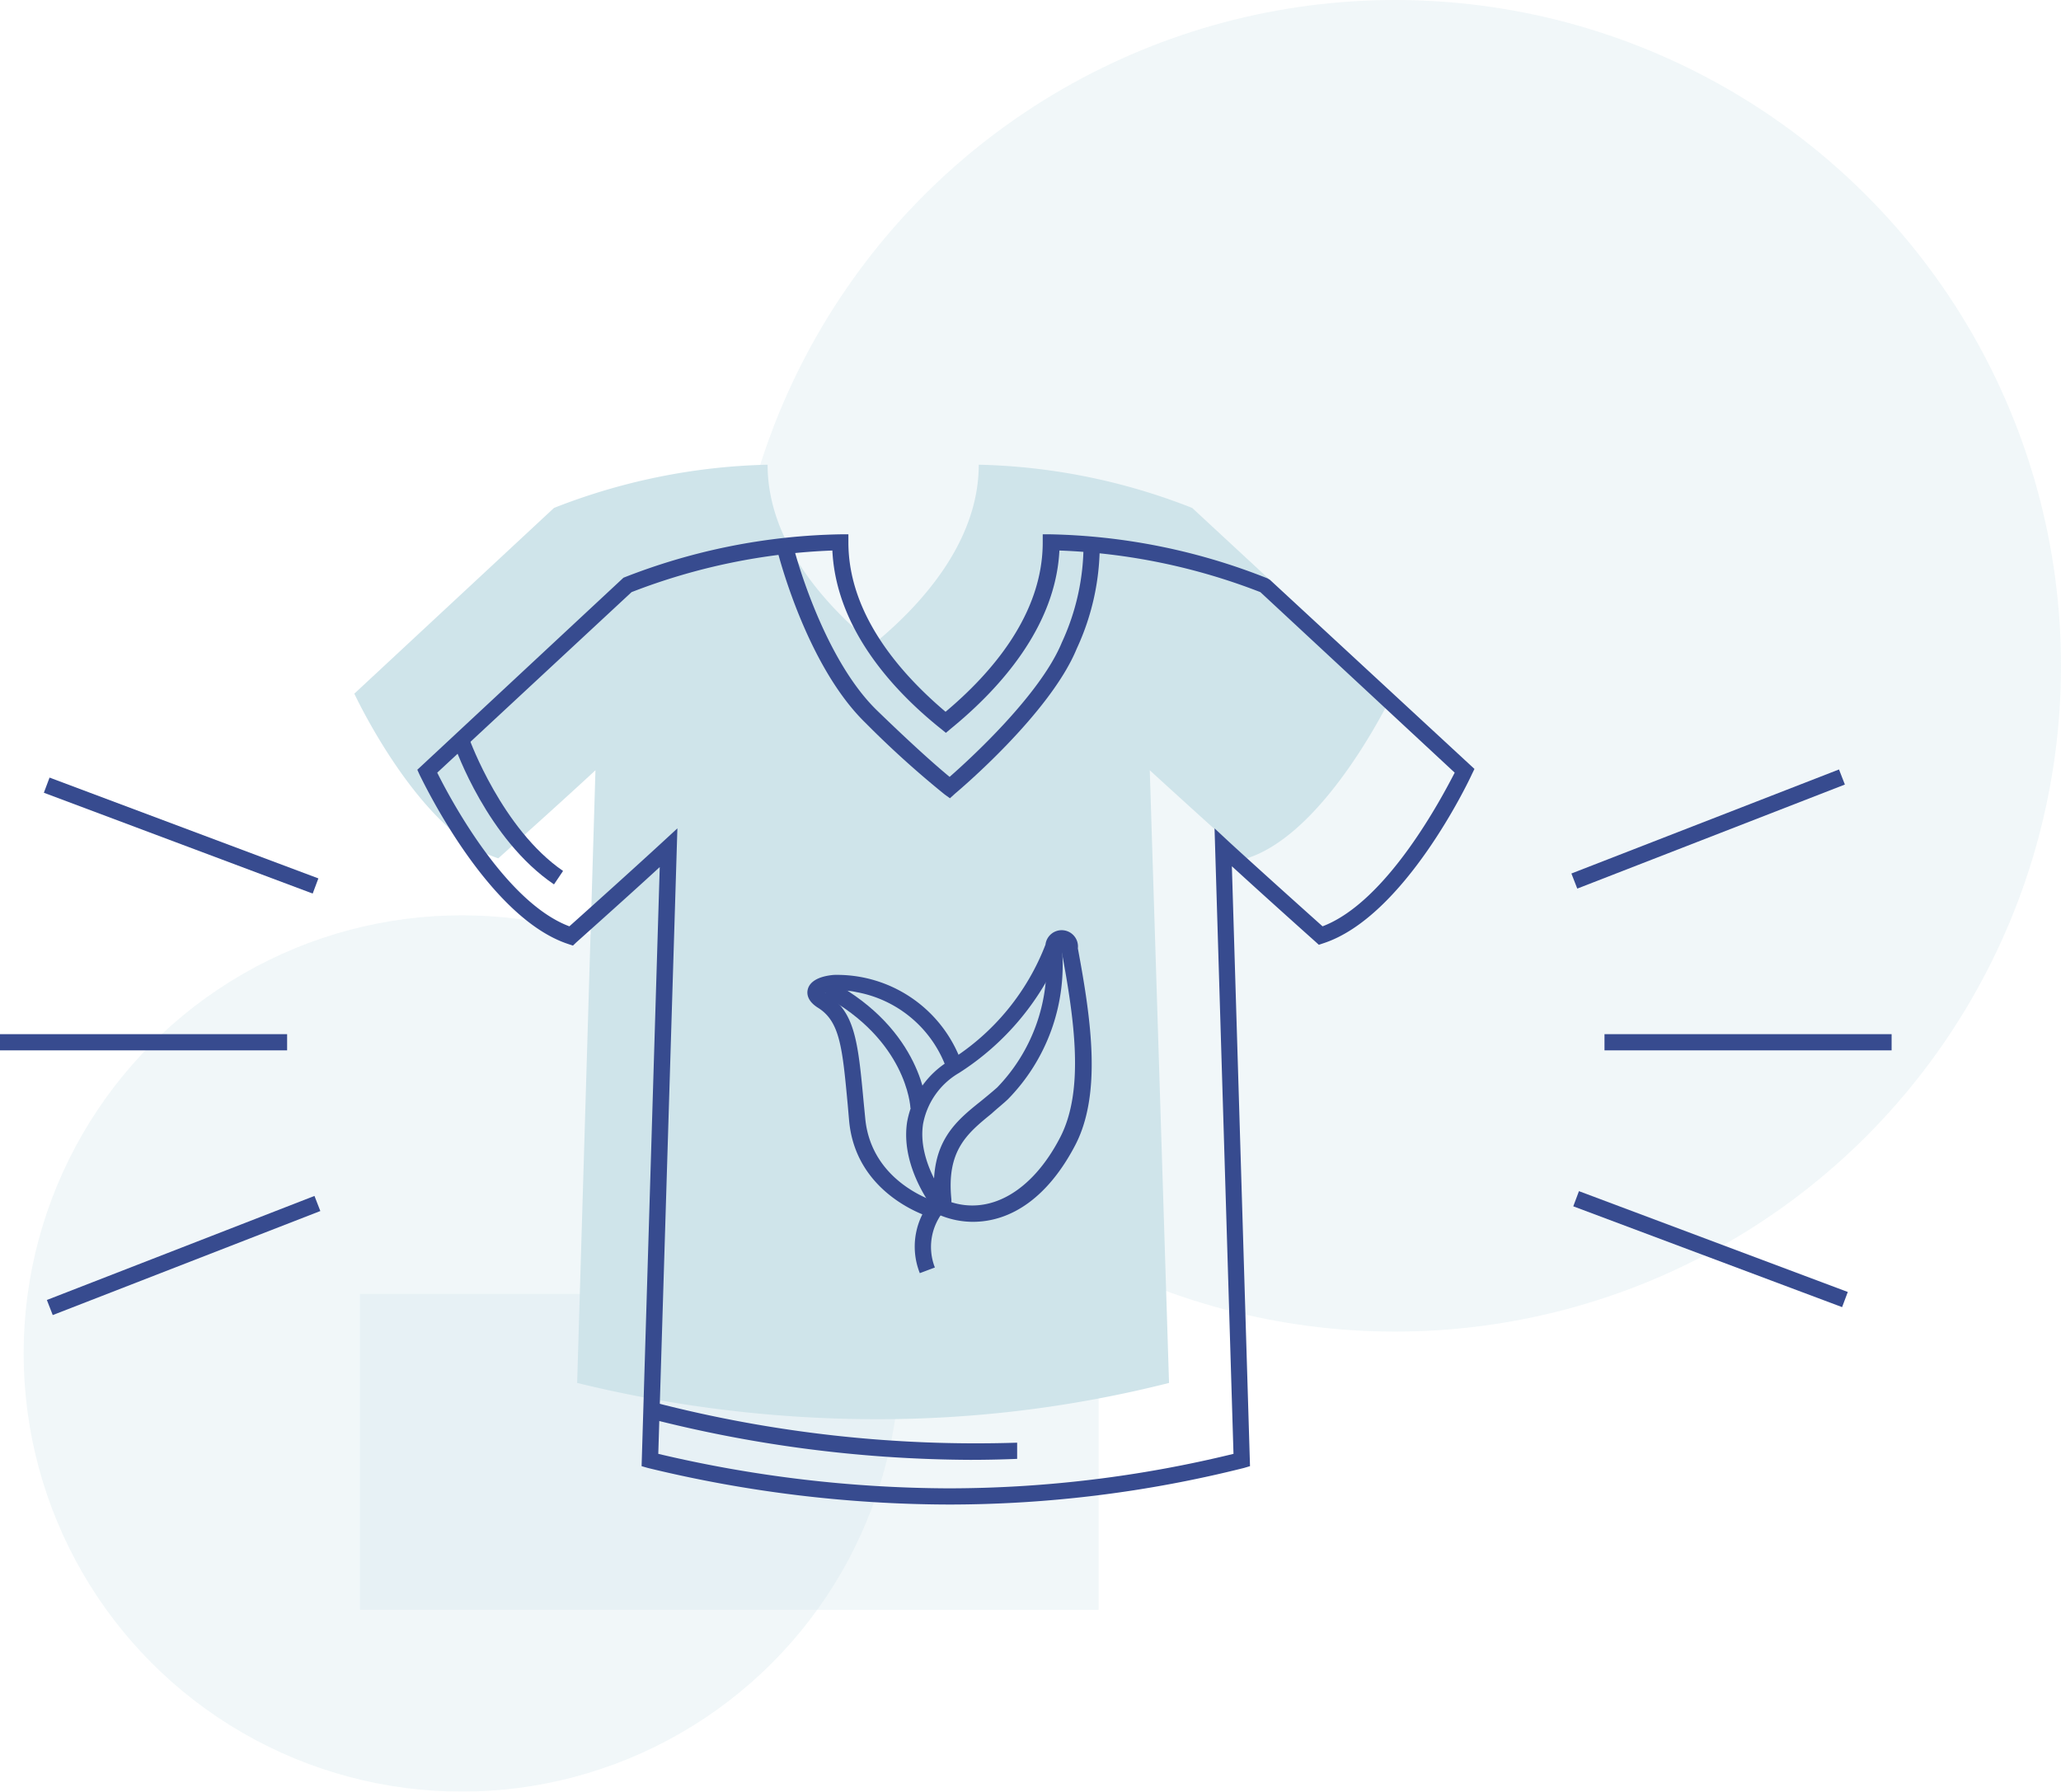 <?xml version="1.0" encoding="UTF-8"?> <svg xmlns="http://www.w3.org/2000/svg" viewBox="0 0 127.27 110.65"><defs><style>.cls-1{opacity:0.3;}.cls-2{fill:#cfe4ea;}.cls-3{fill:#374b8f;}</style></defs><g id="Layer_2" data-name="Layer 2"><g id="Layer_1-2" data-name="Layer 1"><g class="cls-1"><rect class="cls-2" x="22.23" y="79.91" width="45.61" height="19.51"></rect></g><g class="cls-1"><circle class="cls-2" cx="86.15" cy="41.12" r="41.12"></circle></g><g class="cls-1"><circle class="cls-2" cx="28.52" cy="83.59" r="27.06"></circle></g><path class="cls-2" d="M73.62,31.37A38.23,38.23,0,0,0,60.44,28.7c0,4.93-3.81,8.89-6.52,11.1-2.71-2.21-6.52-6.17-6.52-11.1a38.32,38.32,0,0,0-13.19,2.67L21.88,42.84s4,8.6,8.89,10.17c4.16-3.72,6-5.44,6-5.44L35.64,85.41a78,78,0,0,0,18.44,2.24,73.33,73.33,0,0,0,18.11-2.24L71,47.57s1.87,1.72,6,5.44C81.94,51.44,86,42.84,86,42.84Z"></path><path class="cls-3" d="M58.57,92.92A79.31,79.31,0,0,1,40,90.66l-.38-.11,1.12-37c-.92.85-2.61,2.38-5.15,4.65l-.21.2-.27-.09c-5-1.63-9-10.08-9.19-10.44l-.15-.33L38.5,35.68A38.36,38.36,0,0,1,51.89,33h.5v.5c0,4.44,3.2,8.09,6,10.46,2.82-2.37,6-6,6-10.46V33h.5a38.27,38.27,0,0,1,13.38,2.72l.15.09L91.05,47.49l-.16.33c-.16.36-4.16,8.81-9.18,10.44l-.27.09-.22-.2c-2.54-2.27-4.22-3.8-5.15-4.65l1.12,37.05-.37.11A74.79,74.79,0,0,1,58.57,92.92ZM40.65,89.79a79,79,0,0,0,17.92,2.13,74.22,74.22,0,0,0,17.6-2.13L75,51.16l.87.81s1.8,1.66,5.8,5.24c4-1.52,7.39-8,8.16-9.49l-12-11.15A38.05,38.05,0,0,0,65.42,34c-.24,4.76-3.74,8.58-6.7,11l-.31.26L58.09,45c-3-2.4-6.46-6.22-6.69-11A38.14,38.14,0,0,0,39,36.57L27,47.72c.76,1.53,4.18,8,8.16,9.49,4-3.58,5.79-5.24,5.79-5.24l.88-.81Z"></path><path class="cls-3" d="M60.07,75.46a5.33,5.33,0,0,1-2-.4l-.12,0-.08-.1c-.09-.11-2.28-2.74-1.86-5.63a5.56,5.56,0,0,1,2.68-3.86,14.63,14.63,0,0,0,5.87-7.13,1,1,0,0,1,2,.23c.82,4.4,1.49,9-.17,12.17S62.48,75.46,60.07,75.46Zm-1.52-1.28c2.53.93,5.18-.57,6.92-3.94,1.51-2.92.87-7.3.08-11.53a16.39,16.39,0,0,1-6.32,7.55A4.62,4.62,0,0,0,57,69.42C56.67,71.59,58.19,73.71,58.55,74.18Z"></path><path class="cls-3" d="M57.43,75.17c-.19-.06-4.61-1.42-5-6l-.08-.92c-.33-3.54-.48-5.15-1.82-6-.7-.43-.71-.9-.65-1.14.12-.5.69-.82,1.61-.9a8.17,8.17,0,0,1,7.79,5.15l-.92.4a7.29,7.29,0,0,0-5.49-4.49,3.81,3.81,0,0,0-1.92.06.3.3,0,0,0,.11.07c1.76,1.1,1.93,3,2.28,6.75l.09.92c.37,3.91,4.18,5.09,4.34,5.14Z"></path><path class="cls-3" d="M56.8,78.63a4.44,4.44,0,0,1,.9-4.69C57.43,70.55,59,69.26,60.58,68c.33-.27.66-.54,1-.84a10.82,10.82,0,0,0,3-8.47l1-.08a11.83,11.83,0,0,1-3.34,9.28c-.34.32-.7.6-1,.88-1.51,1.23-2.8,2.28-2.49,5.3l0,.26-.2.17a3.5,3.5,0,0,0-.82,3.78Z"></path><path class="cls-3" d="M56.22,68.44c0-.17-.28-4.22-5.35-6.95l.48-.88c5.59,3,5.86,7.59,5.87,7.78Z"></path><path class="cls-3" d="M34.21,54.62c-4.1-2.78-6.08-8.38-6.16-8.62l.95-.32S31,51.2,34.77,53.79Z"></path><path class="cls-3" d="M58.66,49.3l-.32-.23a59.41,59.41,0,0,1-4.89-4.42C49.82,41.13,48.09,34.33,48,34l1-.24c0,.06,1.74,6.81,5.17,10.13,2.54,2.46,3.91,3.63,4.47,4.09,1.21-1.06,5.59-5.05,6.93-8.3a14.43,14.43,0,0,0,1.34-6.1l1-.09a15.18,15.18,0,0,1-1.42,6.57c-1.64,4-7.27,8.75-7.51,8.95Z"></path><path class="cls-3" d="M59.91,90.16a81,81,0,0,1-19.8-2.55l.28-1A79.29,79.29,0,0,0,62.81,89.1l0,1Q61.36,90.16,59.91,90.16Z"></path><rect class="cls-3" x="99.08" y="63.87" width="17.73" height="1"></rect><rect class="cls-3" y="63.87" width="17.73" height="1"></rect><rect class="cls-3" x="105.13" y="68.27" width="1" height="17.73" transform="translate(-3.69 148.96) rotate(-69.44)"></rect><rect class="cls-3" x="10.68" y="42.74" width="1" height="17.73" transform="translate(-41.06 43.95) rotate(-69.44)"></rect><rect class="cls-3" x="96.61" y="50.7" width="17.73" height="1" transform="translate(-11.38 41.71) rotate(-21.25)"></rect><rect class="cls-3" x="2.47" y="77.04" width="17.73" height="1" transform="translate(-27.33 9.38) rotate(-21.25)"></rect></g></g></svg> 